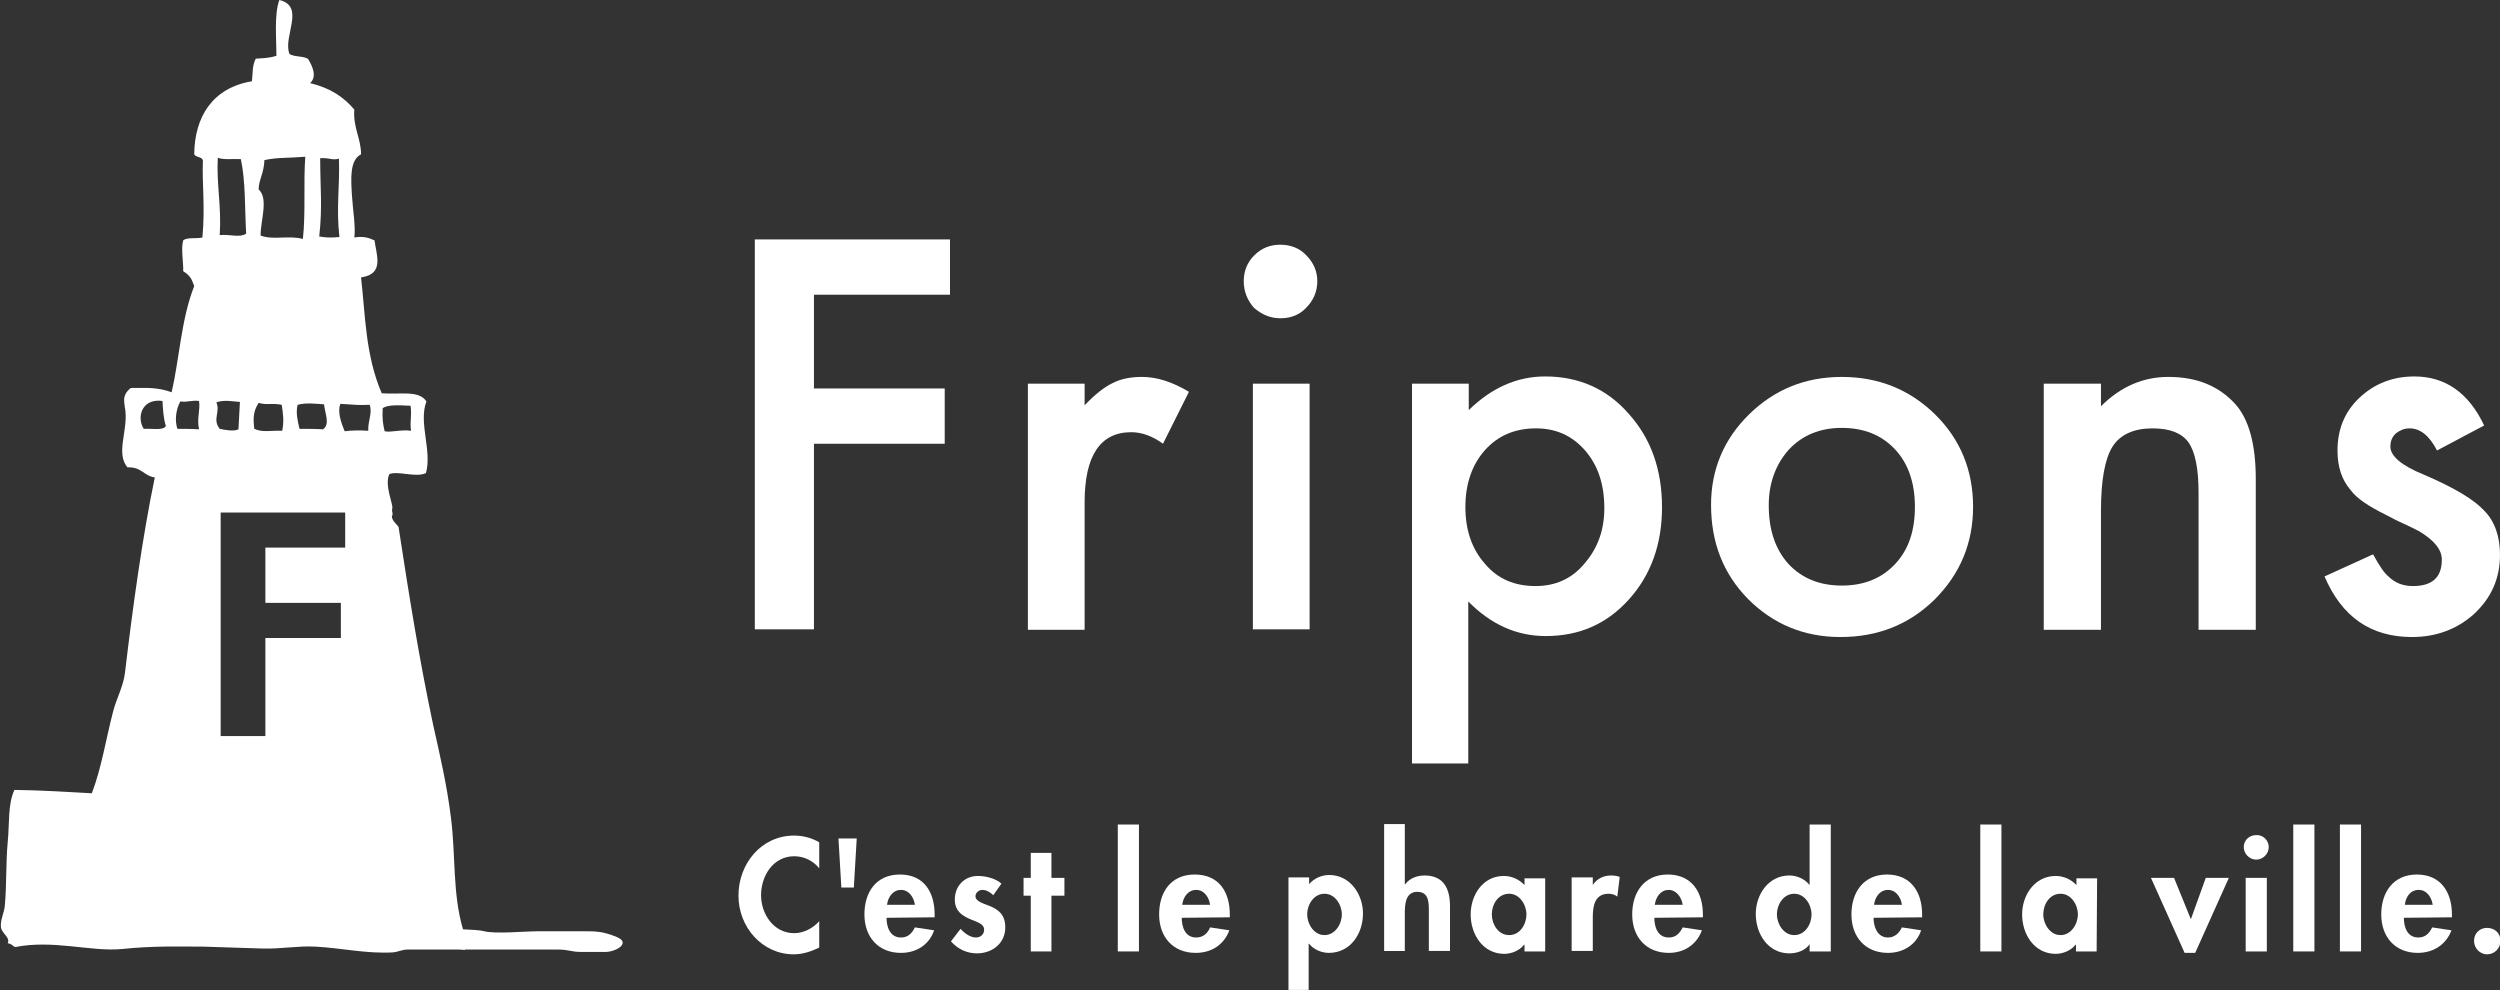 <?xml version="1.0" encoding="utf-8"?>
<!-- Generator: Adobe Illustrator 27.0.1, SVG Export Plug-In . SVG Version: 6.00 Build 0)  -->
<svg version="1.1" id="レイヤー_1" xmlns="http://www.w3.org/2000/svg" xmlns:xlink="http://www.w3.org/1999/xlink" x="0px"
	 y="0px" width="520px" height="206px" viewBox="0 0 520 206" enable-background="new 0 0 520 206" xml:space="preserve">
<rect x="0" y="0" width="520" height="206" fill="#333333" stroke="none"/>
<g>
	<path id="XMLID_2607_" fill="#FFFFFF" d="M79.6,84.9c1.2-0.8,3.5-0.6,5.8-0.5c0.3,2.4-0.2,3.1,0.1,5.2c-2.1-0.3-4.2,0.4-5.5,0.1
		C79.6,87.9,79.5,87.1,79.6,84.9z M76.9,84.2c0.6,1.8-0.4,3.3-0.3,5.4c-1.7-0.1-3.5-0.1-4.9,0.1c-0.9-2.1-1.5-4.2-0.9-5.7
		C74,84.2,74.5,84.3,76.9,84.2z M66.6,32.9c2.2-0.1,2.4,0.5,3.9,0.1c0.2,5.9-0.6,10.2,0.1,16.3c-2,0.2-2.7,0.1-4.2-0.1
		C67.1,42.9,66.6,39.2,66.6,32.9z M53.8,39.4c0-2,1.1-3.3,1.2-6.1c2.8-0.6,5-0.4,8.5-0.7c-0.4,5.3,0.1,11.7-0.5,17.1
		c-3-0.8-6.1,0.3-8.8-0.7C54.2,45.8,55.9,41.3,53.8,39.4z M45.3,32.8c1.1,0.5,3.3,0.2,4.8,0.3c1,4.7,0.8,10.2,1.1,15.5
		c-1.4,0.9-3.1,0.1-5.5,0.3C46.1,42.8,45,38.4,45.3,32.8z M67.2,89.3c-1.6-0.1-3.2-0.1-4.9-0.1c-0.4-1.7-0.8-3.3-0.4-5
		c1.8-0.5,3.9-0.2,5.5-0.1C67.6,86.1,68.7,88.2,67.2,89.3z M58.7,89.6c-2.3-0.1-4.1,0.4-5.8-0.4c-0.3-2.3-0.2-3.7,0.9-5.4
		c1.6,0.5,2.9,0,4.8,0.4C58.9,86.2,59.1,87.6,58.7,89.6z M45,83.7c1.5-0.6,3.4-0.2,4.9-0.1c-0.1,1.9-0.2,3.8-0.3,5.7
		c-1,0.5-2.9,0.1-3.9-0.1C44.1,87.2,45.9,85.7,45,83.7z M37.5,83.5c1.6,0.2,2.4-0.3,3.9-0.1c0.3,1.8-0.5,3.6,0,5.9
		c-1.5-0.1-3-0.1-4.5-0.1C36.3,87.4,36.6,85.2,37.5,83.5z M33.8,83.4c0.1,1.8,0.2,3.7,0.7,5.2c-0.5,1-2.9,0.5-4.6,0.6
		C28.4,86.9,29.4,82.8,33.8,83.4z M45.9,106.6h25.9v7.3H55.2v11.5h15.7v7.3H55.2v20.4h-9.3V106.6z M128.3,194.9
		c-3-1.2-4.2-1.2-7.2-1.2h-9c-3,0-9,0.6-11.4,0c-1.2-0.3-2.8-0.3-4.4-0.4c-2.2-7.5-1.5-15.4-2.5-23.2c-0.8-6.6-2.3-13.1-3.7-19.3
		c-2.9-13.7-5-26.8-7.2-41.2c-0.5-0.7-1.3-1.2-1.4-2.2c0.4-0.7-0.1-0.7,0.1-1.7c0.2-0.8-1.7-4.9-0.6-7.1c1.9-0.7,5.5,0.8,7.6-0.2
		c1.3-4.7-1.6-10.5,0.1-14.9c-1.6-2.4-5.3-1.4-9.3-1.7C76,73.9,76,65.6,75.1,57.7c4.9-0.7,3.2-4.6,2.8-7.7c-1.3-0.6-2.4-0.9-4.2-0.6
		c0.3-2.3-0.3-5.6-0.5-8.8c-0.2-3.4-0.5-7.3,1.9-8.5c0-3.3-1.7-5.6-1.4-9.3c-2.1-2.5-4.9-4.5-9.2-5.5c1.5-1.4,0.5-3.5-0.4-5
		c-0.8-0.7-3-0.4-3.9-1.1C58.8,7.6,63.6,1.3,58.1,0c-1.1,3-0.6,8.2-0.6,11.6c-1.5,0.5-2.8,0.5-4.3,0.6c-0.8,1.5-0.6,3.3-0.8,4.7
		c-8.3,1.4-11.9,7.5-12,15.1c0.1,0.8,1.8,0.5,1.8,1.5c-0.2,4.5,0.5,9.4-0.1,15.9c-1.2,0.3-3.2-0.1-4,0.6c-0.5,1.8,0.1,4.8,0,6.4
		c1.5,1,1.7,1.5,2.3,3.1c-2.7,6.8-3.1,15.2-4.7,22.1c-2.9-1.1-5.3-0.9-8.5-0.9c-2,1.6-1.3,3-1.1,4.9c0.4,4.3-2,8.7,0.4,11.6
		c3-0.1,3.4,1.8,5.7,2.1c-2.6,12.5-4.6,27.1-6.2,40.6c-0.3,2.8-1.8,5.4-2.5,8.2c-1.5,5.8-2.4,11.7-4.4,16.9
		c-5.4-0.3-10-0.6-16.1-0.7c-1.4,3-1,6.9-1.4,10.9c-0.4,4.4-0.2,9-0.6,13.2c-0.1,1.4-1,3-0.8,4.5c0.2,1.3,2,2.1,1.4,3.3
		c0.8,0.1,1,0.5,1.5,0.8c8-1.6,15.8,1,22.2,0.4c6.8-0.7,11.9-0.5,17-0.5c4.1,0.1,8.2,0.3,12.4,0.4c3.7,0.1,7.4-0.6,10.9-0.4
		c5.6,0.3,10.5,1.5,16.1,1.2c1.1-0.1,2-0.6,3.1-0.6h9.5c0.8,0,1.6,0,2.4,0.1v-0.1h19.2c2.4,0,3,0.5,4.8,0.5h5.4
		C128.3,197.9,131.2,196.1,128.3,194.9z"/>
	<g>
		<g id="XMLID_2588_">
			<g id="XMLID_2589_">
				<path id="XMLID_2605_" fill="#FFFFFF" d="M197.6,61.3h-28.3v19.5h27.2v11.5h-27.2v38.6H157V49.8h40.6V61.3z"/>
				<path id="XMLID_2603_" fill="#FFFFFF" d="M213.8,79.8h11.8v4.5c2.2-2.3,4.1-3.8,5.8-4.6c1.7-0.9,3.8-1.3,6.1-1.3
					c3.1,0,6.3,1,9.8,3.1l-5.4,10.8c-2.2-1.6-4.4-2.4-6.6-2.4c-6.4,0-9.7,4.8-9.7,14.6V131h-11.8L213.8,79.8L213.8,79.8z"/>
				<path id="XMLID_2600_" fill="#FFFFFF" d="M258.7,58.5c0-2.1,0.7-3.9,2.2-5.4s3.3-2.2,5.4-2.2s4,0.7,5.4,2.2
					c1.5,1.5,2.3,3.3,2.3,5.4c0,2.1-0.8,4-2.3,5.5c-1.4,1.5-3.2,2.2-5.4,2.2c-2.1,0-3.9-0.8-5.5-2.2
					C259.5,62.5,258.7,60.7,258.7,58.5z M272.4,79.8v51.1h-11.8V79.8H272.4z"/>
				<path id="XMLID_2597_" fill="#FFFFFF" d="M305.5,158.8h-11.8v-79h11.8v5.5c4.7-4.6,10-7,15.9-7c7,0,12.9,2.6,17.4,7.8
					c4.6,5.1,6.9,11.6,6.9,19.4c0,7.7-2.3,14.1-6.9,19.2s-10.3,7.6-17.3,7.6c-6,0-11.4-2.4-16.1-7.2v33.7H305.5z M333.7,105.7
					c0-4.9-1.3-8.9-4-12s-6.1-4.6-10.2-4.6c-4.4,0-7.9,1.5-10.6,4.5s-4.1,7-4.1,11.9c0,4.8,1.4,8.8,4.1,11.8
					c2.6,3.1,6.1,4.6,10.5,4.6c4.1,0,7.5-1.5,10.1-4.6C332.3,114.1,333.7,110.3,333.7,105.7z"/>
				<path id="XMLID_2594_" fill="#FFFFFF" d="M355.9,105c0-7.4,2.7-13.7,7.9-18.8c5.3-5.2,11.7-7.8,19.3-7.8
					c7.6,0,14.1,2.6,19.4,7.8c5.3,5.2,7.9,11.7,7.9,19.2c0,7.6-2.7,14-8,19.3c-5.3,5.2-11.8,7.8-19.6,7.8c-7.6,0-14-2.7-19.2-7.9
					C358.4,119.3,355.9,112.8,355.9,105z M367.9,105.1c0,5.2,1.4,9.2,4.1,12.2c2.8,3,6.5,4.5,11.1,4.5s8.3-1.5,11.1-4.5
					c2.8-3,4.1-6.9,4.1-11.9s-1.4-9-4.1-11.9c-2.8-3-6.5-4.5-11.1-4.5c-4.5,0-8.2,1.5-11,4.5C369.4,96.5,367.9,100.4,367.9,105.1z"
					/>
				<path id="XMLID_2592_" fill="#FFFFFF" d="M425.1,79.8H437v4.7c4.1-4.1,8.8-6.1,14-6.1c6,0,10.5,1.9,13.9,5.6
					c2.9,3.2,4.3,8.5,4.3,15.6V131h-11.9v-28.5c0-5-0.7-8.5-2.1-10.5c-1.4-1.9-3.8-2.9-7.5-2.9c-3.9,0-6.7,1.3-8.3,3.8
					c-1.6,2.6-2.4,7-2.4,13.4V131h-11.9V79.8z"/>
				<path id="XMLID_2590_" fill="#FFFFFF" d="M516.7,88.5l-9.8,5.2c-1.6-3.1-3.5-4.6-5.7-4.6c-1.1,0-2,0.4-2.8,1
					c-0.8,0.7-1.2,1.6-1.2,2.8c0,1.9,2.2,3.9,6.9,5.8c6.3,2.7,10.5,5.2,12.6,7.5c2.2,2.2,3.3,5.4,3.3,9.2c0,4.9-1.8,9-5.5,12.4
					c-3.5,3.1-7.8,4.7-12.8,4.7c-8.6,0-14.6-4.2-18.2-12.6l10.1-4.6c1.3,2.4,2.4,4,3.2,4.6c1.4,1.4,3.1,2,5.1,2c4,0,6-1.8,6-5.5
					c0-2.1-1.6-4-4.7-5.9c-1.2-0.6-2.4-1.2-3.5-1.7c-1.2-0.5-2.4-1.2-3.6-1.8c-3.4-1.7-5.9-3.3-7.2-5.1c-1.8-2.1-2.7-4.8-2.7-8.2
					c0-4.4,1.5-8.1,4.6-11s6.9-4.4,11.4-4.4C508.6,78.3,513.5,81.7,516.7,88.5z"/>
			</g>
		</g>
		<g id="XMLID_2533_">
			<path id="XMLID_2586_" fill="#FFFFFF" d="M170.4,180.6c-1.3-1.6-3.2-2.5-5.2-2.5c-4.4,0-6.9,4.1-6.9,8.1c0,3.9,2.6,7.9,6.9,7.9
				c1.9,0,3.9-1,5.2-2.5v5.5c-1.7,0.8-3.4,1.4-5.3,1.4c-6.6,0-11.5-5.7-11.5-12.2c0-6.6,4.7-12.5,11.6-12.5c1.8,0,3.7,0.5,5.2,1.4
				V180.6z"/>
			<path id="XMLID_2584_" fill="#FFFFFF" d="M178.2,174.4l-0.6,10.2H175l-0.6-10.2H178.2z"/>
			<path id="XMLID_2581_" fill="#FFFFFF" d="M184.4,190.9c0,1.9,0.7,4.1,3,4.1c1.5,0,2.3-0.9,2.9-2.1l4,0.6c-1,3-3.7,4.7-6.9,4.7
				c-4.7,0-7.6-3.3-7.6-8c0-4.6,2.4-8.3,7.4-8.3s7.2,3.7,7.2,8.3v0.6L184.4,190.9L184.4,190.9z M190.3,188.2
				c-0.2-1.5-1.2-3.1-2.9-3.1s-2.7,1.5-2.9,3.1H190.3z"/>
			<path id="XMLID_2579_" fill="#FFFFFF" d="M206.6,186.2c-0.6-0.6-1.4-1.1-2.3-1.1c-0.7,0-1.4,0.6-1.4,1.3c0,1.1,1.6,1.5,3.1,2.1
				c1.6,0.7,3.1,1.7,3.1,4.4c0,3.3-2.7,5.4-5.9,5.4c-2.1,0-4-0.9-5.4-2.5l2-2.6c0.8,0.9,2,1.8,3.2,1.8c1,0,1.7-0.7,1.7-1.6
				c0-1.3-1.5-1.6-3.1-2.3c-1.5-0.7-3-1.6-3-4c0-2.8,2-4.9,4.8-4.9c1.6,0,3.7,0.5,4.9,1.6L206.6,186.2z"/>
			<path id="XMLID_2577_" fill="#FFFFFF" d="M218.7,197.9h-4.3v-11.6h-1.5v-3.7h1.5v-5.2h4.3v5.2h2.7v3.7h-2.7V197.9z"/>
			<path id="XMLID_2575_" fill="#FFFFFF" d="M236.9,197.9h-4.4v-26.4h4.4V197.9z"/>
			<path id="XMLID_2572_" fill="#FFFFFF" d="M245.8,190.9c0,1.9,0.7,4.1,3,4.1c1.5,0,2.4-0.9,2.9-2.1l4,0.6c-1.1,3-3.7,4.7-7,4.7
				c-4.7,0-7.6-3.3-7.6-8c0-4.6,2.4-8.3,7.4-8.3c5.1,0,7.3,3.7,7.3,8.3v0.6L245.8,190.9L245.8,190.9z M251.7,188.2
				c-0.2-1.5-1.2-3.1-2.9-3.1s-2.7,1.5-2.9,3.1H251.7z"/>
			<path id="XMLID_2569_" fill="#FFFFFF" d="M272.3,183.9c1-1.2,2.6-1.9,4.2-1.9c4.3,0,7,4,7,8c0,4.2-2.6,8.2-7.1,8.2
				c-1.5,0-3.2-0.7-4.1-1.9h-0.1v9.6H268v-23.4h4.3V183.9z M279.1,190.2c0-2-1.4-4.3-3.6-4.3s-3.6,2.2-3.6,4.3c0,2,1.4,4.3,3.6,4.3
				S279.1,192.2,279.1,190.2z"/>
			<path id="XMLID_2567_" fill="#FFFFFF" d="M292.2,171.5v12.4h0.1c0.9-1.2,2.4-1.8,4-1.8c4.1,0,5.3,2.9,5.3,6.4v9.3h-4.4v-8.1
				c0-1.8,0.1-4.2-2.4-4.2c-2.6,0-2.6,2.9-2.6,4.7v7.6h-4.3v-26.4h4.3V171.5z"/>
			<path id="XMLID_2564_" fill="#FFFFFF" d="M321.4,197.9h-4.3v-1.4H317c-0.9,1.2-2.6,1.9-4.1,1.9c-4.5,0-7-4.1-7-8.2
				c0-4,2.5-8,6.9-8c1.6,0,3.2,0.7,4.3,1.9v-1.4h4.3L321.4,197.9L321.4,197.9z M317.5,190.2c0-2-1.4-4.3-3.6-4.3
				c-2.3,0-3.6,2.2-3.6,4.3c0,2,1.3,4.3,3.6,4.3S317.5,192.2,317.5,190.2z"/>
			<path id="XMLID_2562_" fill="#FFFFFF" d="M331.2,184.2L331.2,184.2c0.9-1.4,2.3-2.1,3.9-2.1c0.6,0,1.3,0.1,1.8,0.3l-0.5,4.1
				c-0.5-0.4-1.1-0.6-1.8-0.6c-3,0-3.3,2.7-3.3,5v6.9h-4.4v-15.3h4.4v1.7H331.2z"/>
			<path id="XMLID_2559_" fill="#FFFFFF" d="M344.1,190.9c0,1.9,0.7,4.1,3,4.1c1.5,0,2.3-0.9,2.9-2.1l4,0.6c-1.1,3-3.7,4.7-6.9,4.7
				c-4.7,0-7.6-3.3-7.6-8c0-4.6,2.5-8.3,7.4-8.3c5,0,7.3,3.7,7.3,8.3v0.6L344.1,190.9L344.1,190.9z M350,188.2
				c-0.2-1.5-1.3-3.1-2.9-3.1c-1.7,0-2.7,1.5-2.9,3.1H350z"/>
			<path id="XMLID_2556_" fill="#FFFFFF" d="M376.4,196.4L376.4,196.4c-0.9,1.3-2.6,1.9-4.2,1.9c-4.5,0-7-4.1-7-8.2c0-4,2.6-8,7-8
				c1.5,0,3.2,0.7,4.1,1.9h0.1v-12.5h4.4v26.4h-4.4V196.4z M376.8,190.2c0-2-1.4-4.3-3.6-4.3s-3.6,2.2-3.6,4.3c0,2,1.4,4.3,3.6,4.3
				C375.5,194.5,376.8,192.2,376.8,190.2z"/>
			<path id="XMLID_2553_" fill="#FFFFFF" d="M389.7,190.9c0,1.9,0.8,4.1,3,4.1c1.4,0,2.3-0.9,2.9-2.1l4,0.6c-1,3-3.7,4.7-6.9,4.7
				c-4.7,0-7.6-3.3-7.6-8c0-4.6,2.5-8.3,7.4-8.3c5,0,7.3,3.7,7.3,8.3v0.6L389.7,190.9L389.7,190.9z M395.6,188.2
				c-0.2-1.5-1.2-3.1-2.9-3.1c-1.7,0-2.7,1.5-2.9,3.1H395.6z"/>
			<path id="XMLID_2551_" fill="#FFFFFF" d="M416.3,197.9h-4.4v-26.4h4.4V197.9z"/>
			<path id="XMLID_2548_" fill="#FFFFFF" d="M436.1,197.9h-4.3v-1.4h-0.1c-0.9,1.2-2.6,1.9-4.1,1.9c-4.5,0-7-4.1-7-8.2
				c0-4,2.6-8,7-8c1.6,0,3.2,0.7,4.3,1.9v-1.4h4.3L436.1,197.9L436.1,197.9z M432.2,190.2c0-2-1.4-4.3-3.6-4.3
				c-2.3,0-3.6,2.2-3.6,4.3c0,2,1.4,4.3,3.6,4.3C430.8,194.5,432.2,192.2,432.2,190.2z"/>
			<path id="XMLID_2546_" fill="#FFFFFF" d="M455.7,191.2l3.1-8.6h4.8l-7,15.6h-2.2l-7-15.6h4.8L455.7,191.2z"/>
			<path id="XMLID_2543_" fill="#FFFFFF" d="M471.9,176.2c0,1.4-1.2,2.6-2.6,2.6s-2.6-1.2-2.6-2.6c0-1.4,1.1-2.5,2.6-2.5
				C470.7,173.6,471.9,174.8,471.9,176.2z M471.5,197.9h-4.4v-15.3h4.4V197.9z"/>
			<path id="XMLID_2541_" fill="#FFFFFF" d="M481.4,197.9H477v-26.4h4.4V197.9z"/>
			<path id="XMLID_2539_" fill="#FFFFFF" d="M491.1,197.9h-4.4v-26.4h4.4V197.9z"/>
			<path id="XMLID_2536_" fill="#FFFFFF" d="M500,190.9c0,1.9,0.7,4.1,3,4.1c1.5,0,2.3-0.9,2.9-2.1l4,0.6c-1.1,3-3.8,4.7-7,4.7
				c-4.7,0-7.6-3.3-7.6-8c0-4.6,2.5-8.3,7.4-8.3c5,0,7.3,3.7,7.3,8.3v0.6L500,190.9L500,190.9z M506,188.2c-0.2-1.5-1.2-3.1-2.9-3.1
				c-1.8,0-2.7,1.5-2.9,3.1H506z"/>
			<path id="XMLID_2534_" fill="#FFFFFF" d="M520.1,195.7c0,1.5-1.2,2.8-2.8,2.8c-1.5,0-2.7-1.3-2.7-2.8c0-1.6,1.2-2.7,2.7-2.7
				C518.9,193,520.1,194.1,520.1,195.7z"/>
		</g>
	</g>
</g>
</svg>
